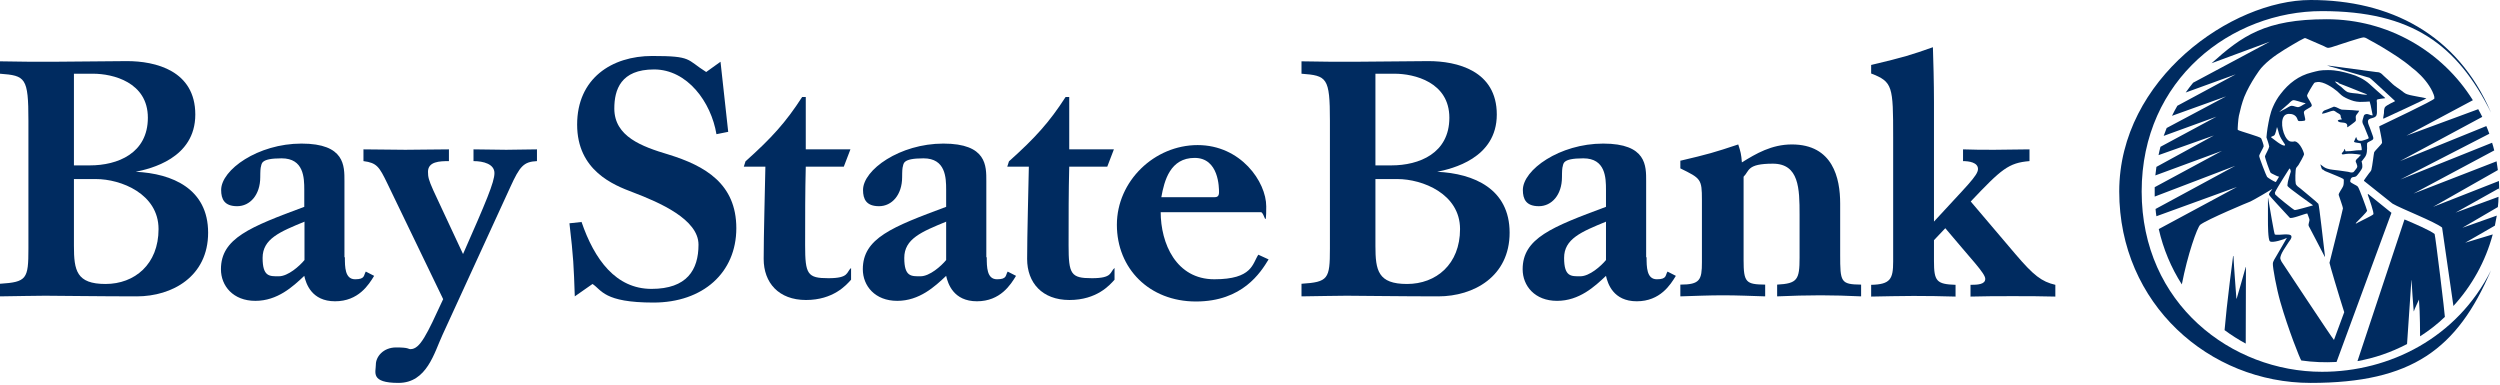 <svg width="1170" height="180" viewBox="0 0 1170 180" fill="none" xmlns="http://www.w3.org/2000/svg">
<path d="M0 28.7C8.3 28.9 16.5 28.9 24.8 28.9C33.1 28.9 51.6 28.6 59.4 28.6C72.7 28.6 91.4 33 91.4 53.6C91.4 74.2 70.3 79 63.5 80.4C80.7 81.2 97.4 88.4 97.4 108.9C97.4 129.4 80.6 138.7 64 138.7C47.4 138.7 26.4 138.4 21.1 138.4C15.8 138.4 8.9 138.6 0 138.7V132.8C12.5 132 13.3 130.6 13.3 116.4V56.5C13.3 36.2 11.9 35.4 0 34.5V28.7ZM34.6 34.5V77.4H42.1C55 77.4 69.2 71.8 69.2 55.1C69.2 38.4 52.7 34.5 43.6 34.5H34.6ZM34.6 83.7V115.1C34.6 126.6 35.8 132.9 49.4 132.9C63 132.9 74.2 123.7 74.2 107.2C74.2 90.7 56.6 83.8 44.9 83.8H34.6V83.7Z" fill="#002B60"/>
<path d="M161.4 120.399C161.4 124.899 161.4 130.699 166.2 130.699C171 130.699 170.1 128.799 171.2 127.099L175.1 129.099C172.6 133.199 167.8 140.999 156.8 140.999C145.8 140.999 143.2 132.699 142.4 129.099C137.1 134.099 129.9 140.799 119.5 140.799C109.1 140.799 103.4 133.799 103.4 125.999C103.4 111.499 117.1 106.199 142.4 96.799V88.799C142.4 83.199 142.2 74.099 131.8 74.099C121.4 74.099 122.6 76.799 122 78.499C121.8 79.599 121.8 82.699 121.8 82.899C121.8 91.199 117 96.499 111 96.499C105 96.499 103.5 93.199 103.5 88.899C103.5 79.499 120.7 67.199 141.1 67.199C161.5 67.199 161.2 77.699 161.2 84.799V120.399H161.4ZM142.6 103.699C130.9 108.499 122.9 111.799 122.9 120.699C122.9 129.599 126.2 129.299 130.5 129.299C134.8 129.299 140.2 124.499 142.5 121.699V103.799L142.6 103.699Z" fill="#002B60"/>
<path d="M170 69.899C176.6 69.899 183.1 70.099 189.7 70.099C196.3 70.099 203.3 69.899 210.1 69.899V75.399C205.7 75.399 200.3 75.599 200.3 80.399C200.3 85.199 201.5 85.999 216.7 118.899C227.5 94.399 231.4 85.199 231.4 80.999C231.4 76.799 226.3 75.399 221.6 75.399V69.899C226.7 69.899 231.7 70.099 236.9 70.099C242.1 70.099 246.4 69.899 251.3 69.899V75.399C245.1 75.699 243.3 77.699 238.8 87.599L207.1 156.699C203.2 165.099 199.8 179.199 186.5 179.199C173.2 179.199 175.9 174.199 175.9 170.599C175.9 166.999 179.3 162.599 185.4 162.599C191.5 162.599 191 163.399 192.1 163.399C196.6 163.399 199.7 156.699 207.4 139.999L181.2 85.699C177.5 78.099 176.4 76.199 170.1 75.399V69.899H170Z" fill="#002B60"/>
<path d="M272.1 103.699C278.2 121.599 288.3 135.199 304.9 135.199C321.5 135.199 326.9 126.299 326.9 114.499C326.9 102.699 308.8 94.799 296.2 89.999C287.2 86.599 270.1 79.899 270.1 58.299C270.1 36.699 286.3 26.199 305.2 26.199C324.1 26.199 321.1 27.799 330.5 33.699L337.2 28.899L340.8 61.699L335.3 62.799C332.8 47.799 321.7 32.499 306.1 32.499C290.5 32.499 287.5 41.999 287.5 50.799C287.5 63.899 300.4 68.599 312.8 72.299C330 77.599 344.6 85.999 344.6 106.799C344.6 127.599 329 141.599 305.8 141.599C282.6 141.599 281.6 135.699 277.3 132.899L269 138.699C268.5 124.299 268.4 120.799 266.5 104.499L272.1 103.899V103.699Z" fill="#002B60"/>
<path d="M348.9 75.499C361.1 64.599 367.8 57.199 375.4 45.399H377.1V69.899H398L394.9 77.999H377.1C376.8 89.699 376.8 101.199 376.8 114.799C376.8 128.399 377.9 130.199 387.7 130.199C397.5 130.199 396 127.399 398.3 125.399V130.899C396.1 133.399 390 140.399 377.2 140.399C364.4 140.399 357.4 132.299 357.4 121.199C357.4 110.099 358 88.899 358.2 77.999H348.1L348.9 75.499Z" fill="#002B60"/>
<path d="M461.8 120.399C461.8 124.899 461.8 130.699 466.6 130.699C471.4 130.699 470.5 128.799 471.6 127.099L475.5 129.099C473 133.199 468.2 140.999 457.2 140.999C446.2 140.999 443.6 132.699 442.8 129.099C437.5 134.099 430.3 140.799 419.9 140.799C409.5 140.799 403.8 133.799 403.8 125.999C403.8 111.499 417.5 106.199 442.8 96.799V88.799C442.8 83.199 442.6 74.099 432.2 74.099C421.8 74.099 423 76.799 422.4 78.499C422.2 79.599 422.2 82.699 422.2 82.899C422.2 91.199 417.4 96.499 411.4 96.499C405.4 96.499 403.9 93.199 403.9 88.899C403.9 79.499 421.1 67.199 441.5 67.199C461.9 67.199 461.6 77.699 461.6 84.799V120.399H461.8ZM442.9 103.699C431.2 108.499 423.2 111.799 423.2 120.699C423.2 129.599 426.5 129.299 430.8 129.299C435.1 129.299 440.5 124.499 442.8 121.699V103.799L442.9 103.699Z" fill="#002B60"/>
<path d="M472.2 75.499C484.4 64.599 491.1 57.199 498.7 45.399H500.4V69.899H521.3L518.2 77.999H500.4C500.1 89.699 500.1 101.199 500.1 114.799C500.1 128.399 501.2 130.199 511 130.199C520.8 130.199 519.3 127.399 521.6 125.399V130.899C519.4 133.399 513.3 140.399 500.5 140.399C487.7 140.399 480.7 132.299 480.7 121.199C480.7 110.099 481.3 88.899 481.5 77.999H471.4L472.2 75.499Z" fill="#002B60"/>
<path d="M543.2 99.199C543.2 113.899 550.4 130.699 568.3 130.699C586.2 130.699 586.1 123.399 588.9 119.199L593.7 121.399C590 127.499 581.5 141.099 559.7 141.099C537.9 141.099 522.7 125.699 522.7 105.199C522.7 84.699 540.3 67.899 560.5 67.899C580.7 67.899 592.6 85.099 592.6 96.599C592.6 108.099 591.8 99.299 590.1 99.299H543.1L543.2 99.199ZM568.2 92.299C569.4 92.299 570.5 92.099 570.5 89.999C570.5 87.899 570.5 73.899 559.1 73.899C547.7 73.899 544.9 84.399 543.5 92.299H568.1H568.2Z" fill="#002B60"/>
<path d="M609.1 28.7C617.4 28.9 625.6 28.9 633.9 28.9C642.2 28.9 660.7 28.6 668.5 28.6C681.8 28.6 700.5 33 700.5 53.6C700.5 74.2 679.4 79 672.6 80.4C689.8 81.2 706.5 88.4 706.5 108.9C706.5 129.4 689.7 138.7 673.1 138.7C656.5 138.7 635.5 138.4 630.2 138.4C624.9 138.4 618 138.6 609.1 138.7V132.8C621.6 132 622.4 130.6 622.4 116.4V56.5C622.4 36.2 621 35.4 609.1 34.5V28.7ZM643.7 34.5V77.4H651.2C664.1 77.4 678.3 71.8 678.3 55.1C678.3 38.4 661.8 34.5 652.7 34.5H643.7ZM643.7 83.7V115.1C643.7 126.6 644.9 132.9 658.5 132.9C672.1 132.9 683.3 123.7 683.3 107.2C683.3 90.7 665.7 83.8 654 83.8H643.7V83.7Z" fill="#002B60"/>
<path d="M770.6 120.399C770.6 124.899 770.6 130.699 775.4 130.699C780.2 130.699 779.3 128.799 780.4 127.099L784.3 129.099C781.8 133.199 777 140.999 766 140.999C755 140.999 752.4 132.699 751.6 129.099C746.3 134.099 739.1 140.799 728.7 140.799C718.3 140.799 712.6 133.799 712.6 125.999C712.6 111.499 726.3 106.199 751.6 96.799V88.799C751.6 83.199 751.4 74.099 741 74.099C730.6 74.099 731.8 76.799 731.2 78.499C731 79.599 731 82.699 731 82.899C731 91.199 726.2 96.499 720.2 96.499C714.2 96.499 712.7 93.199 712.7 88.899C712.7 79.499 729.9 67.199 750.3 67.199C770.7 67.199 770.4 77.699 770.4 84.799V120.399H770.6ZM751.7 103.699C740 108.499 732 111.799 732 120.699C732 129.599 735.3 129.299 739.6 129.299C743.9 129.299 749.3 124.499 751.6 121.699V103.799L751.7 103.699Z" fill="#002B60"/>
<path d="M786.5 75.2C799.3 72.2 802.4 71.3 813.5 67.6C814.6 71 814.9 72.1 815.2 76C821.8 71.9 829.1 67.6 838.6 67.6C857.8 67.6 861.2 83.4 861.2 95.2V119.2C861.2 132 861.4 133.1 871 133.2V138.7C864.1 138.4 858.4 138.2 852 138.2C845.6 138.2 838.6 138.4 831.7 138.7V133.2C841.2 132.7 842.2 130.9 842.2 120.6V100.5C842.2 88.3 842 76.6 829.7 76.6C817.4 76.6 818.8 80 816 82.7V121.7C816 132.2 817.1 133.1 826.1 133.2V138.7C819.5 138.5 813 138.2 806.4 138.2C799.8 138.2 793 138.5 786.4 138.7V133.2C795.6 133.2 796.5 131 796.5 122.7V93.5C796.5 83.8 796 83.5 786.4 78.8V75.1L786.5 75.2Z" fill="#002B60"/>
<path d="M875.7 30.4C891.3 26.7 894.4 25.7 904.6 22.1C904.8 27.7 905.1 38.9 905.1 47.7V103.7C920.2 87.2 925.7 82.2 925.7 79.1C925.7 76 921.5 75.4 918.7 75.4V69.9C923.7 70.1 927.9 70.1 933.4 70.1C938.9 70.1 944.3 69.9 949.8 69.9V75.4C940 76.2 936.7 79.1 922.3 94.3L943.2 118.9C951.8 129 955.5 131.8 961.9 133.3V138.8C955.2 138.6 948.6 138.6 941.9 138.6C935.2 138.6 928.8 138.6 922.2 138.8V133.3C925.6 133.3 929.1 133.1 929.1 130.5C929.1 127.9 922.5 121.3 910.4 106.8L905.1 112.4V122.2C905.1 131.6 906.3 133 915.2 133.3V138.8C908.6 138.6 902.1 138.5 895.5 138.5C888.9 138.5 882.2 138.7 875.7 138.8V133.3C884.7 133.1 886 130.6 886 122.4V64.2C886 40.3 885.8 38.3 875.7 34.4V30.5V30.4Z" fill="#002B60"/>
<path d="M1089 30.6C1095.1 31.4 1110.3 33.5 1111.9 33.7C1112.5 33.8 1113.3 33.7 1113.9 34.1C1114.6 34.4 1115.1 35.1 1115.7 35.6C1117.1 36.9 1118.5 38.1 1119.8 39.4C1121 40.5 1122.4 41.3 1123.6 42.2C1124.4 42.8 1125.5 43.8 1126.5 44.1C1128.2 44.7 1130.2 44.9 1131.9 45.3C1133.1 45.5 1134.3 45.8 1135.5 46C1135.5 46.1 1135.5 46.1 1135.4 46.1C1134.9 46.6 1117.3 54.7 1116.4 55.1C1116.1 55.2 1115.8 55.5 1115.4 55.5C1115.4 55.4 1115.4 55.4 1115.3 55.4C1115.4 54.6 1115.6 53.7 1115.7 52.9C1115.7 52 1115.7 50.7 1116.3 50C1117 49.2 1120.2 47.7 1120.8 47.4C1120.9 47.4 1120.8 47.4 1120.8 47.2C1118 44.7 1109.5 36.6 1108.9 36.4C1103.8 34.9 1092.2 31.6 1091.6 31.4C1090.8 31.2 1089.8 31 1089.1 30.5L1089 30.6Z" fill="#002B60"/>
<path d="M1092.3 49.9C1093.7 50.1 1094.7 51 1095.9 51.3C1096.4 51.3 1099 51.5 1099.8 51.5C1101.2 51.5 1102.7 51.8 1104.1 51.8C1103.8 52.7 1103 53.3 1102.6 54.1C1102.3 54.8 1102.7 55.8 1102.5 56.6C1102.4 56.9 1098.7 59.6 1098.5 59.6C1098.5 59.2 1098.5 58.9 1098.5 58.5C1098.1 56.9 1095.5 57.7 1094.4 56.9C1093.3 56.1 1095.5 55.9 1096 55.9C1095.8 55.6 1095.7 55.2 1095.5 54.9C1095.5 54.5 1095.4 54.1 1095.3 53.8C1094.9 53.3 1094.2 53 1093.7 52.7C1093.2 52.4 1092.7 51.9 1092.1 51.8C1091.6 51.8 1091.1 52 1090.7 52.1C1089.6 52.4 1087.8 53.2 1086.7 53.2C1086.7 53 1086.7 53 1086.8 52.9C1086.9 52.5 1087.2 52.1 1087.5 51.9C1088 51.5 1088.8 51.4 1089.4 51.1C1090.4 50.7 1091.3 50.3 1092.3 49.9Z" fill="#002B60"/>
<path d="M1125.3 102.7L1103.3 169C1111.1 167.6 1118.9 165 1126.5 161C1126.6 159.8 1128 138.4 1128.5 131.5C1128.5 131.3 1128.5 131 1128.6 131.2C1128.6 131.8 1129.5 145.1 1129.6 145.5C1129.6 145.9 1129.7 145.7 1129.8 145.4C1129.8 145.1 1131.8 140.8 1132 140.4C1132.2 139.9 1132.1 140.5 1132.1 140.6C1132.6 146.3 1132.6 157.4 1132.6 157.4C1136.8 154.7 1140.7 151.7 1144.2 148.3C1144.3 147.6 1139.8 110.6 1139.4 109.5C1137.2 107.8 1130.3 104.8 1125.3 102.7Z" fill="#002B60"/>
<path d="M1041.1 154.5C1044.2 156.8 1047.5 158.9 1051 160.8C1051 157 1051.1 127.1 1051.1 125.3C1051.1 124.6 1050.9 125 1050.9 125.3C1050.9 125.6 1047 138.9 1046.9 139.3C1046.6 140.4 1046.6 139.5 1046.6 139.3C1046.6 139.1 1045.4 123.8 1045.3 120.5C1045.3 119.5 1045 119.5 1045 120.5C1044.5 123.9 1042.6 139.6 1042.1 144.3" fill="#002B60"/>
<path d="M1169.6 89C1169.6 87.6 1169.6 86.1 1169.5 84.7L1138.7 96.8L1169 79.6C1168.8 78.2 1168.6 76.9 1168.4 75.5L1129.5 90.6L1167.3 70.4C1167 69.2 1166.7 68 1166.3 66.8L1123.4 84L1165 62.6C1164.6 61.4 1164.1 60.2 1163.6 59L1123.2 75.4L1161.7 54.7C1161.1 53.5 1160.5 52.3 1159.8 51.1L1126.2 63.5L1157.3 46.9C1143.1 24.1 1117.7 9 1088.9 9C1060.1 9 1049.3 16.8 1035 29.6L1062.3 19.5L1026.4 38.7C1025.2 40.2 1024 41.7 1022.9 43.3L1046.3 34.8L1019 49.5C1018.1 51 1017.3 52.6 1016.5 54.2L1041.8 45.1L1014 59.9C1013.5 61.1 1013.1 62.4 1012.6 63.6L1037.3 54.6L1011.1 68.7C1010.8 70 1010.4 71.3 1010.2 72.6L1036.1 63.4L1009.2 78.1C1009 79.4 1008.9 80.8 1008.7 82.1L1039.9 70.6L1008.4 87.6C1008.4 88.3 1008.4 88.9 1008.4 89.6C1008.4 90.3 1008.4 91.2 1008.4 92L1046.1 77.6L1008.8 97.8C1008.9 98.9 1009 100.1 1009.2 101.2L1046.9 87.5L1010.3 107.2C1012.4 116.5 1016.1 125.3 1021.1 133.1C1023.8 119.1 1028.3 106.4 1029.7 105.2C1032.9 102.7 1052.8 94.4 1053.2 94.3C1054.4 93.8 1063.1 88.7 1063.3 88.5C1063.5 88.4 1063.4 88.5 1063.3 88.7C1063.3 88.8 1062.5 89.7 1062.4 89.9C1062.2 90.2 1061.8 90.7 1061.9 91.1C1062 91.7 1069.3 99.3 1071.6 101.9C1072.4 102.6 1078.3 100.1 1079.8 99.9C1079.9 100.1 1080.6 101.9 1080.8 102.6C1081 103.6 1080.1 104.8 1080.5 105.8C1080.7 106.2 1086.4 117 1087.9 120C1087.9 120.2 1088.1 120.2 1088.1 120C1087.3 113.6 1085.4 96 1085 95.4C1084.5 94.7 1078.7 90 1076.7 88.3C1075.9 87.7 1074.6 86.9 1074.4 85.9C1074.1 84.8 1074.2 79.4 1074.6 78.6C1074.9 78.1 1075.4 77.7 1075.7 77.2C1076.1 76.6 1078.4 72.6 1078.3 72.1C1078 70.4 1075.6 65.3 1073.2 66.3C1072.4 66.3 1071.8 66.3 1071.2 65.9C1068.6 64.2 1066.9 57.1 1068.9 54.4C1069.4 53.7 1070.1 53.4 1071 53.3C1072.7 53.2 1074.3 53.8 1075 55.3C1075.2 55.6 1075.3 56.4 1075.7 56.6C1076.1 56.8 1078.3 56.6 1078.7 56.4C1079.3 55.9 1077.9 53 1078.3 52.2C1078.8 51.2 1081.7 50.3 1081.9 49.5C1082.1 48.5 1079.9 46 1079.7 44.8C1079.7 44.1 1082.4 39.7 1083 38.9C1083.3 38.5 1084 38.5 1084.5 38.4C1087.3 38 1091.8 41 1093.8 42.7C1094.7 43.5 1095.7 44.6 1096.7 45.2C1098.2 46.1 1099.9 46.8 1101.6 47.3C1102.5 47.5 1103.4 47.7 1104.4 47.7C1105.5 47.7 1108.8 47.6 1109 47.5C1109.2 48.1 1109.3 48.8 1109.5 49.4C1109.8 50.9 1110.4 53.8 1110.4 53.9C1110.4 53.9 1110.4 54 1110.3 54C1109.2 54 1108.4 53.2 1107.3 53.4C1106.4 53.6 1106.3 54 1106.1 54.8C1105.9 55.6 1105.6 56.2 1105.6 56.9C1105.6 57.7 1106.1 58.5 1106.4 59.1C1106.8 60.1 1108.3 63.8 1108.5 64.3C1108.6 64.7 1108.5 64.8 1108.3 64.9C1108 65 1106.6 65.6 1105.2 65.9C1103.6 66 1103.1 65.6 1102.8 64.4C1102.8 64 1102.6 64.2 1102.5 64.4C1102.3 64.8 1101.9 65.7 1101.7 66.2C1101.7 66.3 1101.7 66.4 1101.7 66.4C1102.4 66.9 1104 66.8 1104.8 67.1C1105 67.8 1105.5 70 1105.2 70.3C1104.9 70.3 1102.9 70.3 1101.9 70.5C1100.5 70.7 1099.4 70.8 1097.7 70.8C1097.7 70.7 1097.5 70.1 1097.4 69.8C1097.4 69.7 1097.2 69.7 1097.2 69.7C1097.2 70.4 1096.3 71.4 1095.9 71.7C1095.9 71.9 1096.2 72.2 1096.2 72.2C1096.2 72.4 1096.8 72.2 1097 72.2C1099.5 71.7 1102.4 72 1104.8 72.4C1104.8 72.4 1104.8 72.6 1104.8 72.7C1104.5 72.7 1104.2 73.3 1104 73.5C1103.6 74 1102.6 74.6 1102.5 75.2C1102.4 75.7 1102.6 76 1102.8 76.4C1103.4 78 1103.4 78.2 1102.3 79.5C1102 79.8 1101.7 80.4 1101.3 80.6C1100.6 80.9 1099.5 80.6 1098.9 80.4C1097.5 80.2 1096.1 80 1094.7 79.8C1092.9 79.5 1090.8 79.5 1089.1 78.9C1087.9 78.5 1087.3 78 1085.9 76.9C1086.2 77.8 1086.6 79.2 1086.8 79.3C1086.8 79.3 1087 79.3 1087.1 79.3C1087.9 80.1 1088.7 80.3 1089.7 80.7C1091.4 81.4 1096.1 83.3 1096.6 83.7C1096.8 83.8 1096.9 84 1096.9 84.3C1096.9 85.2 1096.9 86.3 1096.6 87.1C1096.3 88 1094.4 90.4 1094.5 91.2C1095 92.8 1096.5 96.9 1096.5 97.5C1096.5 98.1 1090.3 122.4 1090.2 123C1090.2 123.5 1094.5 138 1097.1 146.1C1096.5 147.8 1092.8 157.8 1092.3 159.1C1091.7 158.7 1067.9 122.6 1067.8 122.5C1067.6 122 1067.3 121.6 1067.2 121.1C1066.9 119.1 1070.1 115 1071.1 113.3C1071.6 112.6 1072.5 111.6 1072.4 110.7C1072.4 109.6 1070.2 109.7 1069.3 109.7C1068.9 109.7 1065 110.1 1064.6 109.7C1064.3 109.4 1062.2 97 1061.5 92.8C1061.5 92.4 1061.4 92.5 1061.4 92.7C1061.4 93.2 1061.4 95.7 1061.4 96.4C1061.4 98.7 1061.4 101.1 1061.4 103.4C1061.4 104.9 1061.4 112.1 1062.3 112.9C1063.3 113.9 1069.1 112 1070.1 111.4C1070.5 111.2 1070.2 111.5 1070.1 111.6C1070.1 111.7 1066.5 117.8 1065.3 119.9C1064.8 120.8 1063.7 122.3 1063.7 123.4C1063.6 125.2 1065.4 135 1067.2 141.3C1070.9 154.2 1076.5 168.2 1077 168.7C1082.5 169.5 1088 169.7 1093.5 169.4L1119.2 99.6C1117.6 98.4 1111.5 93.3 1108.3 90.8C1108.2 90.8 1108.1 91 1108.1 91.1C1108.7 92.8 1111.2 99.7 1110.7 100.3C1110.1 101 1104.6 103.5 1103.6 104.1C1103.3 104.3 1102.9 104.6 1102.5 104.6C1102.4 104.5 1102.9 104 1103 103.9C1103.7 103.1 1107.8 99.2 1107.8 98.6C1107.7 97.9 1104.1 88.1 1103.5 87.4C1102.9 86.6 1100 85.7 1099.9 84.9C1099.9 84.6 1100 84.2 1100.1 83.9C1100.6 82.4 1101.8 83.2 1102.8 82.4C1103.3 82 1105.4 79.2 1105.5 78.6C1105.7 77.7 1105.5 76.4 1105.2 75.5C1105.4 75.5 1105.7 74.9 1105.9 74.7C1107.5 72.8 1107.7 72 1107.8 69.4C1107.8 68.7 1107.7 67.8 1107.8 67.1C1108.1 66.2 1110.5 65.9 1110.7 64.9C1110.8 64.4 1110.5 63.8 1110.4 63.4C1110 62.2 1109.5 61 1109.1 59.8C1108.8 58.9 1108.2 57.9 1108.2 56.9C1108.2 54.8 1111.5 55.8 1112.2 53.9C1112.5 53.1 1112.4 52.1 1112.4 51.2C1112.4 50.2 1112.4 49.2 1112.4 48.2C1112.4 47.7 1112.2 47.1 1112.4 46.7C1112.4 46.4 1115.9 46 1116 46C1116.3 46 1116.4 45.9 1116 45.6C1115.5 45.2 1109.6 40 1108.8 39.2C1106.3 37 1103.2 35.5 1100 34.6C1096.6 33.6 1093.4 32.8 1089.5 32.8C1085.6 32.8 1084.7 33.2 1081.9 33.9C1075.8 35.4 1071.1 39 1067.3 44C1066 45.6 1064.6 48 1063.8 49.9C1062.4 53 1061.8 56.5 1061.2 60C1061 61.4 1060.8 62.9 1060.7 64.3C1061.2 65.8 1061.7 67 1062 68.6C1061.8 69.7 1060.4 72 1060 73.1C1059.9 73.7 1062.3 80.5 1062.7 80.9C1063.1 81.2 1063.6 81.4 1064 81.6C1064.8 82 1065.7 82.5 1066.6 82.7C1066.6 82.8 1065.2 85 1065.1 85.2C1064.6 85.2 1061.3 83.2 1061 82.8C1060.6 82.3 1057.3 73.7 1057.3 73C1057.3 72.3 1059.1 69.5 1059.4 68.5C1059.5 68 1058.5 65.2 1058.2 64.7C1057.8 64 1048.2 61.4 1047.3 60.8C1047.1 60.8 1047.5 55.5 1047.8 54.2C1048.5 51.1 1049.2 48.3 1050.3 45.4C1051.7 42 1053.5 38.8 1055.5 35.7C1056.6 34 1057.8 32.2 1059.2 30.8C1063.2 26.7 1068.1 23.8 1072.8 21C1074.4 20 1078.2 17.9 1078.4 17.9C1078.6 17.8 1078.9 17.8 1079.1 17.9C1081.9 19.1 1084.8 20.4 1087.6 21.6C1088.2 21.9 1088.8 22.3 1089.5 22.4C1090.1 22.4 1090.6 22.2 1091.1 22.1C1094.9 20.9 1105.2 17.4 1106.2 17.5C1107.1 17.5 1108.1 18.3 1108.9 18.7C1110.8 19.8 1112.7 20.7 1114.6 21.9C1119.5 24.9 1124.3 27.8 1128.7 31.6C1129.4 32.1 1130 32.7 1130.7 33.2C1133.8 35.9 1136.6 39.2 1138.3 42.7C1138.7 43.7 1139.4 44.9 1139.3 46.1C1139.3 46.9 1116.3 57.7 1113.7 59C1113.5 59.1 1113.5 59.1 1113.5 59.4C1113.9 61.5 1114.9 66.1 1114.8 66.8C1114.8 67.4 1111.4 70.5 1111.1 71.3C1110.9 72 1110.3 77.5 1109.8 79.5C1109.6 80.1 1109.1 80.6 1108.7 81.1C1108.2 81.8 1107.6 82.6 1107.1 83.3C1106.8 83.7 1106.7 84 1106.4 84.3C1106.3 84.5 1106.3 84.6 1106.4 84.7L1119.7 95.3C1124 97.8 1139.4 103.7 1142.9 106.5L1148.2 143.2C1156.8 133.8 1163.2 122.4 1166.6 109.7L1153.7 113.6L1167.6 105.6C1167.9 104.1 1168.2 102.5 1168.5 100.9L1152.4 106.6L1169 96.9C1169.2 95.3 1169.3 93.7 1169.3 92.1L1149.2 99.5L1169.4 88.2L1169.6 89ZM1094.4 38.9C1096.3 39.6 1103.3 42.4 1105 43.1C1105.9 43.4 1106.7 43.8 1107.6 44.1C1107.6 44.1 1107.7 44.2 1107.8 44.3C1107.8 44.3 1107.6 44.3 1107.5 44.3C1106.5 44.4 1104.4 44 1103.4 43.8C1101.9 43.6 1100.1 43.6 1098.7 43.1C1097.7 42.7 1096.5 41.4 1095.7 40.7C1094.8 40 1093.4 39.1 1092.7 38.1C1093.4 38.2 1093.9 38.5 1094.5 38.7L1094.4 38.9ZM1066.7 52.4C1066.7 52.4 1067 52.1 1067.1 52C1068.4 50.9 1069.7 49.7 1071 48.6C1071.6 48 1072.3 47.2 1073.1 46.9C1074 46.7 1076.9 47.9 1078.9 48.3C1079 48.3 1079.1 48.4 1078.9 48.5C1078.7 48.6 1078.3 48.8 1078.1 48.9C1077.4 49.3 1076.6 49.9 1075.8 50.1C1074.8 50.3 1073.6 49.5 1072.5 49.5C1071.7 49.5 1070.4 50.5 1069.6 50.9C1068.6 51.4 1067.7 51.9 1066.7 52.4ZM1062.9 64.3C1062.9 64.3 1062.8 64.2 1062.8 64.1C1063 64.1 1063.2 63.9 1063.4 63.8C1063.7 63.7 1064.1 63.6 1064.4 63.3C1064.9 62.8 1065.4 60.5 1065.6 59.6C1065.6 59.4 1065.6 59.6 1065.7 59.6C1066.1 60.6 1066.3 61.7 1066.6 62.7C1067.1 64.2 1068 65.6 1068.9 66.9C1069 67.1 1069.6 67.8 1069.4 68C1068.4 68.9 1063.7 64.8 1062.8 64.2L1062.9 64.3ZM1064.6 90.2C1065.8 87.6 1071 79.6 1071.3 79.1C1071.7 78.3 1072.1 79.9 1072.1 80.3C1072.1 80.5 1070.7 84.4 1070.6 86C1070.6 86.3 1070.4 86.8 1070.6 87.1C1071 87.9 1080.9 94.9 1082.4 96C1082.4 96.2 1082.4 96.2 1082.2 96.2C1080.7 96.6 1074.6 98.4 1073.9 98.3C1073.3 98.2 1065.3 91.7 1064.8 91C1064.7 90.8 1064.6 90.6 1064.8 90.3L1064.6 90.2Z" fill="#002B60"/>
<path d="M1086.7 174C1044.5 174 1002.3 142.3 1002.3 89.6C1002.3 36.9 1044.5 5.2 1086.7 5.2C1128.9 5.2 1150 21 1165.8 52.7C1150 15.8 1118.3 0 1081.4 0C1044.5 0 991.8 36.9 991.8 89.6C991.8 142.3 1034 179.2 1081.4 179.2C1128.8 179.2 1150 163.4 1165.8 126.5C1150 158.1 1118.3 174 1086.7 174Z" fill="#002B60"/>
</svg>
